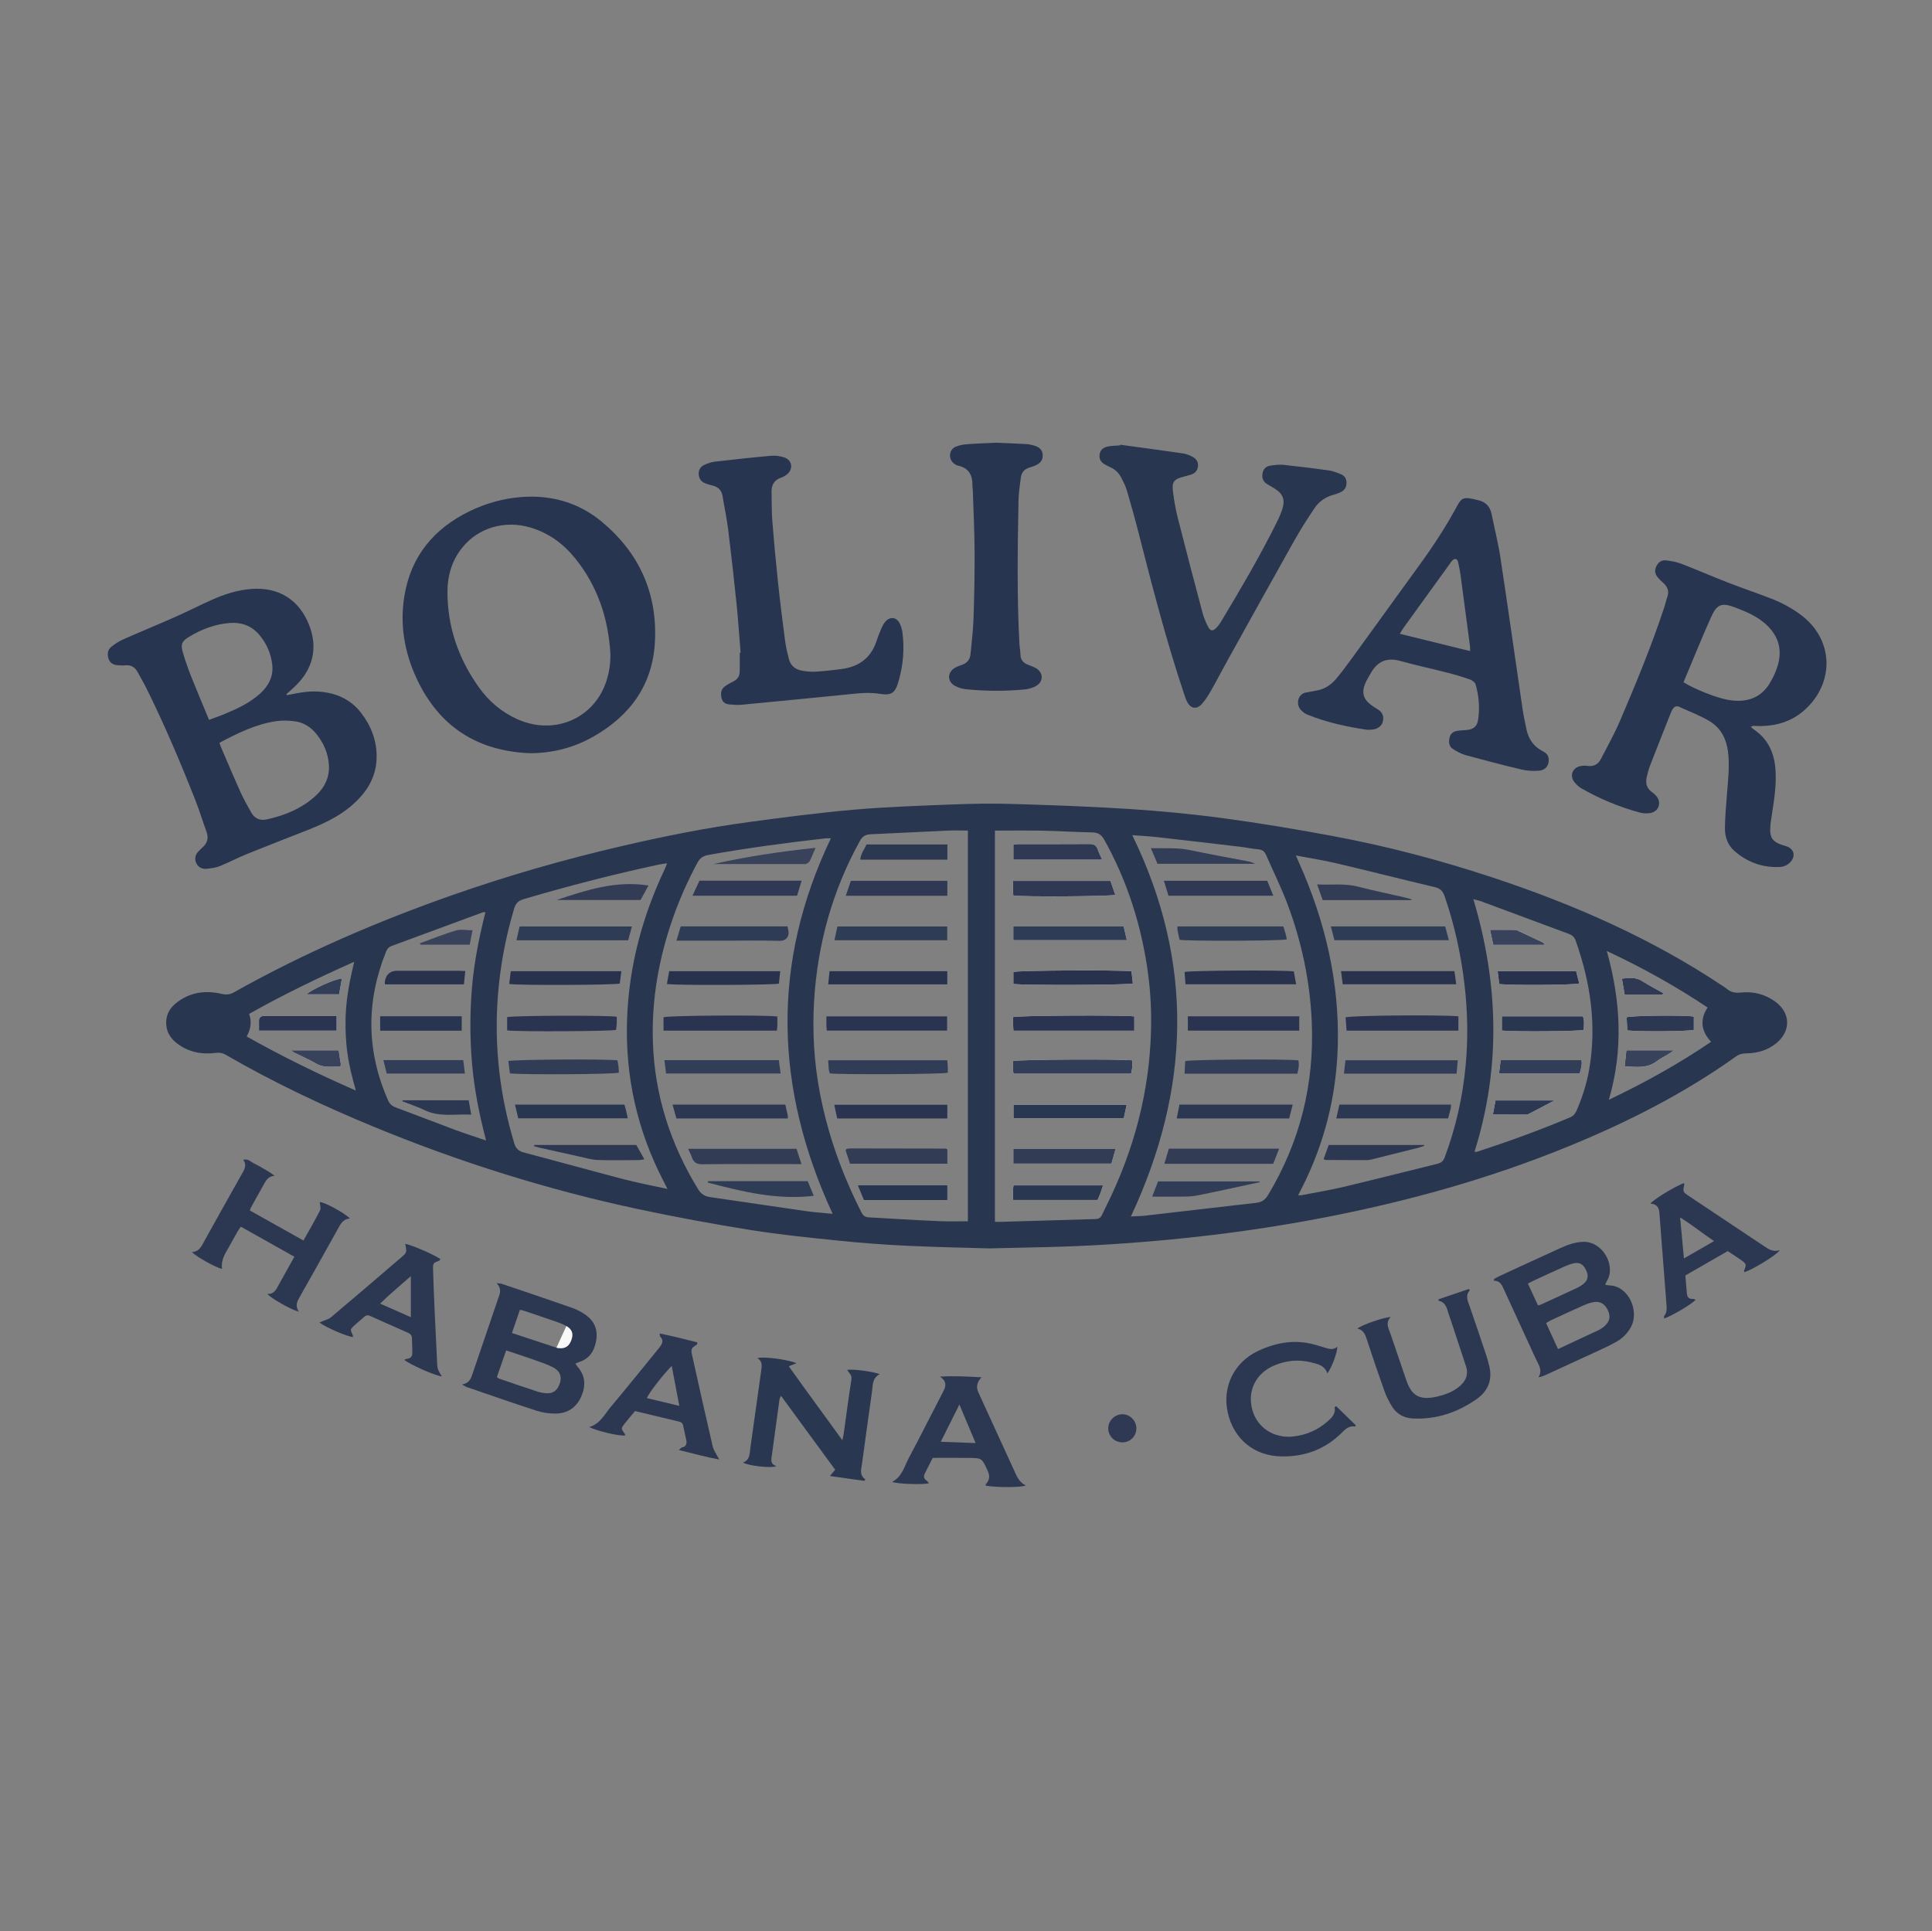 <?xml version="1.0" encoding="UTF-8"?>
<svg id="Layer_1" data-name="Layer 1" xmlns="http://www.w3.org/2000/svg" baseProfile="tiny" version="1.2" viewBox="0 0 2668 2667">
  <rect x="0" y="0" width="2668" height="2667" fill="#808080" stroke="none"/>
  <path d="M1365.25,1724.17c-31.1-.95-72.07-1.69-112.98-3.63-30.92-1.46-61.84-3.76-92.64-6.91-41.07-4.21-82.23-8.3-122.97-14.82-52.22-8.36-104.31-17.97-156.03-29.02-124.54-26.62-245.64-64.66-363.4-113.17-70.57-29.07-139.48-61.64-205.59-99.9-4.26-2.47-8.19-3.28-13.17-2.62-19.54,2.6-37.89-.74-53.89-12.99-7.9-6.05-13.53-13.72-14.81-23.97-1.58-12.66,2.96-23.05,12.52-31.01,18.87-15.72,40.77-18.81,64.01-13.43,6.37,1.48,11.23.92,16.88-2.26,96.96-54.42,198.67-98.2,303.53-134.9,76.04-26.61,153.36-48.77,231.81-66.97,58.03-13.47,116.43-25.22,175.48-33.19,48.17-6.5,96.41-12.86,144.81-17.07,45.75-3.98,91.73-5.48,137.63-7.29,26.95-1.07,53.99-1.5,80.94-.68,53.57,1.63,107.16,3.41,160.63,6.88,43.84,2.85,87.68,6.97,131.21,12.84,50.77,6.85,101.38,15.29,151.75,24.69,74.62,13.93,147.96,33.27,220.04,57.12,112.02,37.07,219.42,84.06,317.93,149.84,1.94,1.29,3.99,2.48,5.73,4,5.62,4.9,11.73,5.91,19.26,5.11,17.08-1.81,33.17,2.13,47.28,12.3,21.51,15.52,22.39,40.6,1.96,57.52-12.04,9.97-26.37,13.96-41.77,14.18-5.16.07-9.51,1-13.89,4.14-71.93,51.43-150.26,91.03-231.87,124.43-109.39,44.76-222.68,76.18-338.62,98.48-70.03,13.47-140.54,23.38-211.53,30.13-55.72,5.3-111.51,8.96-167.46,10.31-24.31.58-48.61,1.11-82.79,1.89ZM1373.93,1147.17v540.14c2.24.12,3.86.32,5.46.27,44.57-1.32,89.15-2.72,133.72-3.94,4.29-.12,6.8-1.86,8.55-5.5,4.17-8.69,8.54-17.29,12.63-26.02,36.37-77.65,55.65-159.23,55.4-245.09-.08-27.96-2.7-55.79-7.49-83.4-10.05-57.82-28.61-112.6-57.32-163.92-3.89-6.96-8.45-9.91-16.38-10.07-22.95-.45-45.89-1.91-68.84-2.37-21.57-.43-43.16-.09-65.73-.09ZM1336.62,1147.1c-9.96,0-18.91-.34-27.83.06-35.58,1.59-71.15,3.53-106.73,5.07-7.06.3-11.2,3.06-14.69,9.38-37.99,68.77-58.41,142.61-63.13,220.74-2.55,42.3-.08,84.49,7.83,126.29,11.02,58.29,30.88,113.42,57.77,166.17,2.28,4.47,5.28,6.3,10.1,6.52,12.97.61,25.92,1.56,38.89,2.26,20.27,1.09,40.54,2.31,60.82,3.05,12.15.44,24.34.08,36.97.08v-539.62ZM1561.72,1680.08c7.48-.4,13.46-.41,19.37-1.09,51.24-5.87,102.46-11.94,153.71-17.74,7.54-.85,12.32-4.1,16.34-10.78,44.36-73.8,64.07-153.73,60.32-239.56-2.45-56.02-13.95-110.3-33.66-162.68-8.66-23.01-19.7-45.12-29.53-67.69-2.08-4.78-5.15-7.04-10.52-7.49-8.27-.7-16.44-2.55-24.7-3.53-38.01-4.51-76.01-8.98-114.05-13.24-11.43-1.28-22.94-1.85-35.39-2.83,85.86,176.04,80.34,350.73-1.89,526.63ZM1147.42,1157.82c-2.81,0-5.11-.22-7.36.03-54.24,6.15-108.32,13.32-162.07,22.98-7.54,1.35-11.55,4.54-14.98,10.92-12.82,23.81-23.86,48.39-32.91,73.85-20.07,56.44-30.56,114.53-28.46,174.51,2.54,72.88,24.29,139.96,62.23,202.09,4.28,7.01,9.51,10.11,17.22,11.22,44.13,6.34,88.22,13.03,132.35,19.34,11.72,1.67,23.56,2.42,36.41,3.7-80.08-173.25-85.24-345.63-2.43-518.65ZM1789.51,1181.52c2.11,4.78,3.52,7.99,4.94,11.19,35.39,79.55,55.07,162.43,53,249.91-1.66,70.01-18.21,136.3-49.98,198.75-1.47,2.89-2.94,5.77-4.85,9.54,2.55-.13,3.85-.04,5.09-.27,19.25-3.74,38.65-6.88,57.72-11.41,43-10.21,85.83-21.13,128.75-31.69,5.09-1.25,8.64-3.19,10.75-8.79,15.42-41.04,24.95-83.4,29.03-126.98,3.52-37.57,2.81-75.08-1.63-112.58-4.9-41.43-13.77-81.89-27.39-121.35-2.41-6.99-5.88-10.78-13.3-12.54-45.6-10.82-91.03-22.35-136.64-33.1-17.7-4.17-35.74-6.92-55.48-10.67ZM921.73,1642.05c-2.52-5-3.97-7.95-5.49-10.87-36.37-70.11-53.03-144.73-50.28-223.55,2.54-72.91,21.01-141.98,52.25-207.76,1.05-2.21,1.84-4.54,3.04-7.55-4.34.64-7.61.93-10.79,1.61-63.07,13.57-125.51,29.61-187.38,47.91-7.16,2.12-10.91,5.73-13.06,12.93-11.83,39.67-19.42,80.02-22.53,121.34-5.21,69.19,2.67,136.76,22.74,203.1,2.22,7.32,6.11,10.61,13.22,12.49,46.26,12.22,92.37,25.06,138.67,37.14,18.9,4.93,38.16,8.5,59.6,13.2ZM2036.23,1590.7c1.9,0,2.89.24,3.72-.03,43.32-14.11,86.1-29.68,128.1-47.35,4.76-2,7.32-5.28,9.25-9.72,7.84-18.1,13.84-36.76,17.23-56.21,10.68-61.33,1.94-120.61-18.79-178.67-1.78-4.98-5.01-7.37-9.62-9.08-40.21-14.88-80.38-29.88-120.59-44.77-3.24-1.2-6.68-1.86-10.89-3,34.87,116.81,38.11,232.61,1.58,348.84ZM671.28,1575.15c-9.53-36.27-16.32-70.75-19.39-105.89-3.07-35.24-3.04-70.44-.08-105.7,2.94-35.02,9.9-69.33,18.54-103.67-2.07,0-2.79-.19-3.36.03-42.12,15.54-84.21,31.16-126.35,46.64-4.21,1.55-6.23,4.52-7.78,8.41-27.46,68.68-26.89,136.9,3.07,204.74,2.19,4.95,5.4,7.84,10.47,9.73,27.74,10.33,55.33,21.09,83.08,31.41,13.06,4.85,26.36,9.04,41.8,14.3ZM2362.93,1438.9c-13.89-15.05-15.74-30.62-4.86-47.43-44.19-29.59-89.88-54.93-139.13-78.05,19.16,68.95,23.02,136.18,2.81,205.54,49.93-23.86,96.1-49.43,141.19-80.07ZM340.68,1431.55c49.21,27.61,98.59,51.82,150.72,74.63-2.62-9.88-4.96-17.78-6.76-25.79-1.9-8.44-3.6-16.95-4.82-25.51-1.17-8.23-1.9-16.55-2.31-24.85-.43-8.64-.53-17.32-.24-25.97.28-8.31.97-16.63,2-24.88,1.07-8.58,2.59-17.12,4.23-25.62,1.52-7.87,3.48-15.65,5.63-25.21-50.55,22.52-98.4,45.58-145.1,71.97,3.91,10.95,2.25,20.85-3.35,31.22Z" fill="#293650" stroke-width="0"/>
  <path d="M396.17,960.13c4.77-.93,9.55-1.87,14.33-2.79,16.23-3.12,32.44-3.45,48.52.88,15.95,4.3,29.24,12.91,39.34,25.95,14.54,18.75,22.58,39.95,21.68,63.91-.98,26.38-14.11,46.64-33.35,63.55-18.82,16.54-41.24,26.65-64.25,35.7-27.22,10.7-54.5,21.23-81.6,32.23-12.62,5.12-24.71,11.54-37.33,16.65-5.42,2.19-11.53,2.95-17.41,3.64-6.92.82-12.65-1.85-15.37-8.55-2.52-6.2-.61-11.73,4.16-16.32,1.44-1.39,2.73-2.95,4.26-4.22,7.26-6.03,9.24-13.24,5.94-22.24-5.26-14.34-9.64-29.02-15.24-43.22-20.75-52.58-42.76-104.63-67.94-155.28-3.55-7.14-7.71-13.98-11.4-21.06-3.78-7.26-9.35-10.92-17.75-10.06-3.29.33-6.66.1-9.98-.13-6.09-.43-10.94-2.82-12.96-9.11-2.02-6.28-1.1-12.33,3.98-16.43,5.11-4.12,10.88-7.73,16.88-10.39,23.73-10.52,47.75-20.36,71.48-30.87,16.73-7.41,33.05-15.75,49.74-23.25,17.67-7.94,35.88-13.89,55.48-15.33,37.58-2.77,65.99,14.92,79.66,50.27,12.16,31.44,5.27,60.67-20.01,84.61-3.78,3.58-7.71,6.99-11.57,10.48.24.46.48.92.72,1.38ZM303.05,1025.87c1.15,3.18,1.82,5.38,2.73,7.47,8.81,20.43,17.44,40.93,26.6,61.2,4.23,9.36,9.31,18.35,14.36,27.3,4.76,8.45,11.94,11.98,21.78,9.81,25.4-5.6,48.89-15.29,68.1-33.26,12.21-11.42,18.87-25.77,17.51-42.84-1.25-15.67-7.28-29.61-17.16-41.82-7.85-9.7-17.96-16.08-30.32-17.62-8.16-1.02-16.68-1.32-24.78-.17-28.1,3.99-53.13,16.37-78.81,29.93ZM288.67,994.2c8.59-3.23,15.82-5.68,22.84-8.64,16.91-7.13,33.5-14.91,47.35-27.32,12.07-10.82,19.09-24.09,17.05-40.64-1.91-15.51-7.99-29.52-18.34-41.38-10.63-12.18-24.54-17.07-40.28-15.83-20.26,1.58-38.91,8.65-56.19,19.13-10.14,6.15-11.88,10.35-8.57,21.66,3.26,11.14,7.12,22.15,11.39,32.94,7.82,19.73,16.14,39.25,24.76,60.08Z" fill="#283550" stroke-width="0"/>
  <path d="M2417.68,1003.82c2.05,1.77,3.12,2.9,4.38,3.74,20.28,13.59,28.53,33.52,29.9,56.96,1.15,19.74-1.74,39.18-4.79,58.6-1.13,7.22-2.38,14.5-2.58,21.78-.33,12.19,3.78,17.59,15.17,21.67,2.81,1.01,5.77,1.64,8.53,2.75,9.01,3.65,11.24,12.66,5.12,20.23-4.03,5-9.58,7.53-15.66,7.82-24.08,1.15-45.3-6.7-63.14-22.61-8.8-7.85-12.62-19.11-12.54-30.65.11-15.92,1.62-31.85,2.84-47.75,1.51-19.56,3.89-39.04,1.31-58.75-2.31-17.58-10.04-32.25-24.95-41.31-13.27-8.06-28.09-13.58-42.3-20.07-3.97-1.81-7.15-.24-9.24,3.45-.98,1.73-1.9,3.52-2.63,5.37-9.54,24.13-19.13,48.25-28.5,72.45-1.92,4.94-3.2,10.16-4.46,15.33-2.08,8.5-.37,15.8,7.17,21.17,2.15,1.53,4.18,3.36,5.91,5.35,7.79,8.95,3.56,21.5-8.21,23.52-4.47.77-9.47.65-13.84-.5-28.44-7.52-55.39-18.85-80.98-33.32-3.94-2.23-7.56-5.63-10.3-9.27-6.49-8.59-2.33-19.27,8.19-21.6,3.19-.71,6.69-.91,9.91-.42,8.8,1.33,14.97-2.04,18.89-9.72,8.78-17.18,18.39-34.02,25.96-51.73,22.36-52.35,44.2-104.94,61.95-159.1,1.35-4.11,2.08-8.42,3.58-12.47,3.15-8.47.32-14.83-6.21-20.31-2.53-2.12-4.82-4.59-6.96-7.12-3.78-4.48-4.54-9.52-2.03-14.9,2.65-5.69,7.24-9.21,13.41-8.49,7.17.83,14.52,2.12,21.22,4.7,21.72,8.37,43.08,17.67,64.77,26.12,18.9,7.36,38.14,13.86,57.09,21.09,15.92,6.08,30.93,13.92,44.52,24.36,41.63,31.97,45.66,87.05,9.35,125.12-18.98,19.9-42.48,27.79-69.34,27.45-2.33-.03-4.65-.29-6.98-.32-.6,0-1.21.44-3.53,1.36ZM2324.87,942.3c16.33,10.08,45.63,21.52,61.65,24.34,2.94.52,5.93.88,8.91,1.08,20.7,1.42,37.43-5.95,48.34-23.76,4.97-8.11,9.09-17.13,11.61-26.29,6.27-22.79-.72-41.84-18.65-57.1-11.88-10.11-25.97-16.03-40.3-21.49-18.49-7.04-25.27-5.09-33.41,13.01-13.34,29.66-25.41,59.88-38.16,90.21Z" fill="#283550" stroke-width="0"/>
  <path d="M731.48,1040.26c-72.43-3.01-125-36.75-155.89-102.61-17.04-36.34-23.72-74.91-17.11-114.81,9.08-54.77,40.72-92.88,90.07-116.81,22.63-10.97,46.66-17.74,71.79-19.6,41.28-3.06,78.92,7.75,110.73,34.18,51.73,42.98,76.9,98.89,73.34,166.12-3.13,59.15-34.25,101.69-84.8,130.51-27.09,15.44-56.59,23.05-88.14,23.02ZM842.92,902.71c-2.98-49.07-17.86-93.87-49.26-132.33-16.09-19.71-36.12-34.29-60.88-41.71-35.58-10.66-72.41.03-94.64,27.92-13.8,17.31-20.02,37.59-20.2,59.4-.4,49.2,15.05,93.57,43.45,133.39,13.74,19.26,31.42,34.28,53.3,44.04,49.1,21.9,102.57.64,121.16-48.44,5.12-13.53,7.35-27.64,7.08-42.26Z" fill="#283550" stroke-width="0"/>
  <path d="M1888.03,1007.93c-28.41-4.19-56.34-10.25-83-21.13-3.27-1.34-6.3-3.86-8.76-6.47-6.97-7.41-4.23-22.57,7.93-24.01,3.96-.47,7.83-1.65,11.79-2.19,11.84-1.62,21.46-7.43,28.95-16.34,7.91-9.42,15.26-19.34,22.5-29.31,31.12-42.86,62.04-85.87,93.18-128.71,18.83-25.9,36.28-52.64,51.49-80.82,6.03-11.17,9.1-12.44,21.84-9.85,2.6.53,5.17,1.21,7.75,1.83,10.13,2.44,16.06,8.85,18.12,19.03,4.1,20.21,9.17,40.27,12.25,60.63,10.47,69.13,20.21,138.37,30.36,207.54,1.45,9.87,3.51,19.66,5.6,29.42,2.79,13.04,9.62,23.21,21.73,29.55,4.47,2.34,8.51,5.16,8.92,11.08.61,8.86-4.21,15.64-13.72,16.3-7.87.54-16.14.16-23.79-1.65-25.9-6.15-51.67-12.9-77.34-19.93-5.97-1.64-11.66-4.88-16.98-8.18-5.83-3.61-6.61-9.39-5.1-15.88,1.44-6.22,5.65-8.79,11.31-9.6,4.27-.61,8.64-.59,12.93-1.08,8.66-.99,13.7-4.86,15.09-13.46,2.69-16.65,1.2-33.26-3.32-49.43-.78-2.81-4.67-5.66-7.74-6.76-9.71-3.47-19.63-6.46-29.63-9.02-22.27-5.71-44.77-10.54-66.91-16.7-18.26-5.09-31.18.66-40.31,16.57-2.81,4.9-5.86,9.73-8.01,14.92-5.16,12.52-2.37,21.6,8.62,29.63,2.96,2.16,6.1,4.07,9.2,6.02,6.12,3.85,8.24,9.36,6.75,16.29-1.29,5.97-6.51,10.3-13.73,11.33-2.62.38-5.32.29-7.98.42ZM2030.05,899.21c0-2.54.22-4.53-.03-6.45-4.27-32.61-8.56-65.22-12.97-97.81-.85-6.24-1.99-12.48-3.51-18.59-1.31-5.28-4.76-5.82-8.45-1.67-.88.99-1.61,2.12-2.39,3.19-21.43,29.63-42.88,59.25-64.27,88.91-1.88,2.61-3.43,5.47-5.33,8.55,32.54,8.01,64.32,15.84,96.96,23.87Z" fill="#283550" stroke-width="0"/>
  <path d="M1546.96,614.21c29,3.98,58.02,7.85,86.99,12.05,4.2.61,8.37,2.34,12.21,4.25,5.4,2.68,8.87,6.91,8.21,13.54-.61,6.07-4.14,9.64-9.64,11.45-3.47,1.15-7.04,1.99-10.57,2.92-12.97,3.41-16.05,7.14-14.35,20.6,1.54,12.18,3.64,24.38,6.65,36.27,11.11,43.83,22.61,87.56,34.24,131.25,1.78,6.69,4.6,13.22,7.78,19.39,2.97,5.78,6.45,6.03,10.98,1.43,2.55-2.58,4.83-5.56,6.7-8.67,27.88-46.57,55.49-93.29,79.35-142.11,2.04-4.17,3.73-8.56,5.17-12.98,4.32-13.34,1.28-21.52-10.51-28.86-3.39-2.11-6.9-4.03-10.3-6.12-5.45-3.36-7.38-8.35-6.44-14.54.98-6.43,4.96-10.21,11.19-11.05,5.89-.79,11.98-1.61,17.83-1,20.85,2.17,41.67,4.71,62.42,7.64,5.82.82,11.55,3.09,17.03,5.37,4.95,2.07,7.74,6.25,7.6,11.85-.14,5.78-2.54,10.32-7.97,12.78-3.02,1.37-6.12,2.69-9.33,3.49-11.54,2.9-20.75,9.41-27.2,19.07-9.6,14.38-18.96,28.97-27.43,44.03-31.34,55.72-62.29,111.65-93.33,167.53-7.43,13.39-14.42,27.03-22.04,40.3-3.78,6.59-7.87,13.26-13.03,18.76-6.81,7.27-14.92,5.73-19.55-3.03-2.16-4.08-3.5-8.61-4.97-13.02-24.38-72.88-43.49-147.24-62.5-221.64-4.93-19.31-10.33-38.51-15.94-57.63-1.76-6.01-4.64-11.75-7.5-17.36-3.4-6.69-8.51-11.85-15.54-14.92-2.44-1.06-4.79-2.34-7.11-3.64-5.03-2.81-8.18-6.87-7.63-12.91.58-6.41,4.23-10.6,11.48-12.03,5.5-1.09,11.22-1.06,16.84-1.52.07-.32.14-.64.21-.95Z" fill="#283650" stroke-width="0"/>
  <path d="M1022.75,901.43c-1.85-22.55-3.34-45.15-5.64-67.65-3.49-34.11-7.29-68.2-11.5-102.23-1.92-15.5-5.28-30.82-7.75-46.26-1.34-8.34-6.21-12.86-14.14-14.77-3.23-.78-6.44-1.71-9.55-2.86-5.96-2.19-9.01-6.71-9.29-12.95-.29-6.45,3.1-10.85,8.82-13.18,4.29-1.74,8.8-3.42,13.35-3.94,25.8-2.95,51.62-5.81,77.48-8.08,6.13-.54,12.81.31,18.63,2.29,11.13,3.78,12.63,16.53,3.22,23.7-2.35,1.79-5.06,3.35-7.85,4.29-9.69,3.29-13.29,10.27-13.03,19.99.36,12.98-.04,26.02.97,38.94,2.21,28.2,4.83,56.38,7.82,84.52,2.88,27.14,6.26,54.23,9.8,81.29,1.11,8.54,3.19,16.98,5.25,25.36,2.2,8.95,8.38,14.46,17.19,16.21,6.46,1.28,13.24,1.94,19.8,1.56,11.96-.69,23.89-2.13,35.78-3.65,23.52-3.02,40.24-14.82,48.05-37.9,2.02-5.98,4.23-11.92,6.77-17.7,1.58-3.61,3.4-7.37,6.03-10.2,6.59-7.08,15.17-5.82,19.52,2.83,1.9,3.79,3.17,8.11,3.73,12.32,3.1,23.44.97,46.53-5.8,69.14-4.43,14.8-9.74,18.24-25.03,15.81-10.98-1.74-21.83-1.57-32.84-.46-52.71,5.3-105.43,10.46-158.16,15.48-5.58.53-11.31.05-16.93-.4-5.37-.43-9.63-2.88-10.98-8.58-1.47-6.18-1.18-12.16,4.44-16.26,3.74-2.74,7.87-5.03,12.04-7.08,5.73-2.82,8.47-7.4,8.59-13.52.18-8.65.04-17.32.04-25.97.39-.02.78-.04,1.16-.07Z" fill="#283550" stroke-width="0"/>
  <path d="M1376.02,611.45c12.61.55,26.91,1.07,41.2,1.87,3.62.2,7.27.98,10.76,2.01,8.02,2.38,11.58,6.42,11.91,12.87.37,7.17-2.73,11.53-10.82,14.96-2.44,1.04-4.99,1.86-7.54,2.63-6.77,2.05-10.86,6.67-11.76,13.49-1.44,10.87-3.08,21.8-3.29,32.73-1.21,65.91-2.26,131.83,1.34,197.7.27,4.98,1.31,9.93,1.43,14.9.17,7.07,4.15,10.9,10.14,13.39,3.69,1.54,7.55,2.76,11.02,4.7,10.67,5.98,10.94,18.85.25,24.76-4.54,2.51-9.95,4.19-15.11,4.69-27.23,2.63-54.52,2.49-81.74-.24-5.17-.52-10.56-2.21-15.13-4.68-10.72-5.79-10.62-18.61-.11-24.82,2.84-1.68,6-2.93,9.15-3.94,7.45-2.39,11.8-7.17,12.51-15.06,1.43-15.91,3.59-31.79,4.12-47.72,1.04-31.27,1.68-62.57,1.53-93.86-.14-27.94-1.56-55.88-2.44-83.82-.08-2.66-.61-5.31-.57-7.96.18-13.95-5.08-23.74-19.72-26.88-2.18-.47-4.33-1.86-6.1-3.3-7.91-6.42-6.5-19.12,2.88-22.97,4.83-1.98,10.26-2.99,15.5-3.39,12.94-.98,25.92-1.36,40.62-2.06Z" fill="#283550" stroke-width="0"/>
  <path d="M2063.27,1766.38c2.56-1.37,5.06-2.88,7.7-4.1,28.08-12.95,56.15-25.94,84.3-38.74,9.69-4.41,19.53-7.9,30.53-8.39,27.31-1.22,45.67,32.42,33.75,53.12-.94,1.64-1.67,3.4-2.96,6.07,2.75.44,4.57.95,6.41,1.01,25.83.76,41.99,35.83,28.56,58.72-4.84,8.26-11.54,14.66-19.79,19.28-6.95,3.9-14.17,7.36-21.4,10.72-25.65,11.9-51.36,23.69-77.06,35.47-2.54,1.16-5.22,2.02-8.74,2.58,6.09-9.94-.03-17.42-3.6-25.23-14.67-32.03-29.55-63.97-44.14-96.05-2.81-6.19-5.32-12.14-14-12.07.15-.8.29-1.59.44-2.39ZM2151.55,1863.23c19.48-9.08,37.83-17.57,56.1-26.21,2.67-1.26,5.16-3.06,7.47-4.93,7.89-6.41,9.48-14.01,5.03-23.05-4.42-8.97-11.54-12.63-21.27-10.35-4.5,1.05-8.91,2.71-13.14,4.61-14.86,6.66-29.64,13.51-44.41,20.36-2.01.93-3.85,2.25-6.24,3.67,5.44,11.87,10.66,23.26,16.45,35.91ZM2123.9,1802.93c2-.59,3.28-.81,4.43-1.33,16.61-7.62,33.23-15.22,49.78-22.97,2.98-1.4,5.87-3.19,8.42-5.27,6.54-5.33,7.55-11.58,3.57-19.59-4.03-8.11-9.3-10.91-17.75-8.83-4.16,1.02-8.23,2.63-12.15,4.39-13.64,6.11-27.21,12.38-40.79,18.65-2.97,1.37-5.84,2.96-9.45,4.81,4.75,10.29,9.28,20.09,13.93,30.14Z" fill="#2c3751" stroke-width="0"/>
  <path d="M794.59,1883.37c1.29,1.8,2.11,3.18,3.15,4.38,11.24,12.94,11.2,27.21,4.48,41.93-6.73,14.74-18.89,22.41-34.76,22.63-8.82.12-18.05-1.22-26.44-3.93-32.26-10.42-64.25-21.65-96.33-32.64-1.72-.59-3.24-1.76-6.71-3.71,11.14-1.72,12.76-9.37,15.2-16.56,11.4-33.64,22.94-67.23,34.35-100.86,2.37-6.99,6.33-14.07-1.76-22.42,4.02.51,5.85.45,7.47,1,32.13,10.89,64.29,21.68,96.29,32.93,6.82,2.4,13.53,5.81,19.4,10.01,11.79,8.44,16.85,20.35,14.44,34.85-2.39,14.39-9.03,25.64-23.96,30.24-1.51.47-2.91,1.28-4.82,2.14ZM686.13,1901.97c1.48,1,2.22,1.75,3.11,2.05,17.62,6.03,35.22,12.11,52.91,17.91,4.06,1.33,8.43,2.03,12.7,2.32,7.76.52,13.38-2.94,16.77-10.08,5.27-11.1,2.78-20.31-8.36-25.98-7.95-4.05-16.56-6.89-25.01-9.88-12.79-4.52-25.71-8.71-39.28-13.28-4.37,12.58-8.49,24.41-12.84,36.94ZM706.96,1841.02c21.27,7.03,41.37,13.67,61.47,20.29.94.31,1.95.41,2.94.53,8.89,1.12,14.39-2.32,17.59-11,3.17-8.58,1.24-14.76-6.83-19.43-4.27-2.47-9.01-4.21-13.69-5.84-14.41-5.04-28.88-9.91-43.35-14.78-2.1-.71-4.31-1.08-7.11-1.77-3.62,10.5-7.03,20.42-11.02,31.99Z" fill="#2c3751" stroke-width="0"/>
  <path d="M1193.33,2045.21c-15.24-2.15-30.47-4.3-47.31-6.67,2.9-3.42,4.67-5.51,7.33-8.65-24.77-33.8-49.42-67.46-74.8-102.1-1.14,2.54-1.92,3.61-2.08,4.76-3.56,25.68-7.1,51.37-10.53,77.07-.79,5.89-2.77,12.28,6.21,15.29-7.53,3.17-37.58-.37-46.21-4.84,9.77-3.68,9.14-12.08,10.21-19.85,5-36.25,10.07-72.48,15.24-108.7.88-6.18,1.09-11.91-5.4-15.72,6.36-2.69,42.08,1.63,53.84,7-3.85,1.52-6.68,2.64-10.53,4.17,24.94,35.26,49.12,67.6,73.97,102.22.91-4.43,1.53-6.82,1.87-9.25,3.52-25.02,6.73-50.09,10.67-75.05.95-6.03-3.59-8.64-5.84-12.85,7.68-1.52,35.96,2.15,44.88,5.93-10.49,5.13-9.39,14.9-10.63,23.71-4.66,33.27-9.35,66.54-13.8,99.85-1.01,7.55-4.14,15.71,4.71,21.81-.61.63-1.21,1.25-1.82,1.88Z" fill="#2a3751" stroke-width="0"/>
  <path d="M412.66,1811.57c-10.64-2.61-38.04-18.24-43.55-24.5,10.2.49,12.79-7.22,16.45-13.81,6.79-12.21,13.61-24.4,20.97-37.58-24.77-13.89-49.06-27.52-73.93-41.48-1.74,2.53-3.35,4.54-4.61,6.76-5.57,9.85-11.04,19.76-16.55,29.65q-6.34,11.37-4.84,21.81c-6.81-.84-34.3-15.89-41.57-23.11,10.79-.72,13.71-9.13,17.8-16.48,17.17-30.83,34.3-61.68,51.7-92.38,3.42-6.03,6.42-11.63,1.4-18.68,7.04-1.83,10.61,3.08,15.08,5.19,5.11,2.41,9.95,5.4,14.87,8.19,4.45,2.52,8.87,5.12,13.3,8.81-10.16.65-12.82,8.38-16.51,14.88-5.6,9.84-11.02,19.78-16.5,29.68-.32.58-.47,1.24-1.2,3.24,24.29,13.61,48.78,27.34,74.11,41.53,8.01-14.38,15.9-27.84,22.92-41.74,1.49-2.95-.22-7.5-.46-11.34,5.35-.47,32.99,14.05,41.81,22.63-10.3.71-13.47,8.49-17.46,15.67-17.16,30.86-34.39,61.69-51.8,92.41-3.53,6.22-7.02,12.08-1.43,20.62Z" fill="#2c3852" stroke-width="0"/>
  <path d="M1874.42,1834.89c6.81-5.29,36.49-15.59,46.04-15.89-7.74,7.99-2.81,15.62-.31,23.12,7.06,21.12,14.61,42.07,21.59,63.21,6.65,20.14,16.53,30.03,43.82,23.31,10.39-2.56,20.42-6.24,28.93-13.04,9.42-7.53,13.93-16.76,9.87-28.97-7.02-21.12-13.93-42.27-20.91-63.41-1.04-3.16-2.3-6.25-3.25-9.43-2.26-7.55-3.97-15.44-13.92-17.42.14-.65.29-1.3.43-1.95,13.87-4.71,27.73-9.41,41.6-14.12.54.44,1.08.88,1.63,1.32-7.07,7.98-2.87,15.41-.23,23.08,7.8,22.63,15.43,45.32,23.02,68.01,1.47,4.4,2.57,8.94,3.72,13.44,4.95,19.48-1.55,35.21-17.47,46.3-26.05,18.14-55.02,28.1-87.2,26.69-12.38-.54-22.71-5.74-29.33-16.39-4.18-6.72-7.88-13.93-10.55-21.38-8.41-23.48-16.39-47.12-24.16-70.82-2.34-7.12-4.52-13.82-13.33-15.67Z" fill="#2c3751" stroke-width="0"/>
  <path d="M610.14,1900.95c-8.72-.64-45.91-17.16-51.82-22.9,1.34-.52,2.45-1.25,3.62-1.35,5.39-.48,7.57-3.71,7.51-8.7-.08-6.65-.39-13.29-.59-19.93-.12-3.78-2.14-5.93-5.56-7.42-17.38-7.6-34.71-15.3-52.02-23.07-3.07-1.38-5.56-1.35-8.17,1.04-4.66,4.27-9.68,8.15-14.28,12.48-5.4,5.08-5.25,5.23-1.76,12.66.39.82.33,1.85.49,2.81-6.56.11-37.72-13.21-46.39-20.02,1.72-.75,3.02-1.31,4.31-1.88,3.86-1.7,8.37-2.62,11.46-5.23,32.56-27.46,64.92-55.14,97.24-82.87,7.86-6.75,7.69-6.94,5.45-18.57,6.81.5,40.42,14.98,48.55,20.97-.56.74-.97,1.88-1.71,2.16-8.14,3.07-8.69,3.45-8.43,12.02.57,18.94,1.33,37.87,2.16,56.8.99,22.57,2.12,45.14,3.25,67.71.22,4.3.13,8.75,1.24,12.84.97,3.57,3.44,6.73,5.45,10.46ZM567.34,1819.21v-56.71c-14.91,13.28-28.86,24.62-42.41,37.92,14.91,6.61,28.47,12.61,42.41,18.79Z" fill="#2c3852" stroke-width="0"/>
  <path d="M993.2,2015.73c-18.72-3.35-36.31-8.43-55.61-13.06,2.15-1.99,2.9-3.3,3.85-3.46,6.14-1.09,7.29-5.14,6.27-10.35-1.27-6.53-2.94-12.98-4.16-19.52-.64-3.44-2.47-5.16-5.75-5.94-20.04-4.76-40.07-9.58-60.88-14.57-4.97,6.01-10.19,11.98-15.02,18.24-4.41,5.71-4.18,6.29.57,12.78.52.72.64,1.73.96,2.65-7.16,1.3-38.43-5.8-49.68-11.55,14.9-4.41,20.84-17.25,29.31-27.37,21.78-26.03,43.07-52.47,64.55-78.75,1.26-1.55,2.51-3.11,3.71-4.7,3.47-4.62,5.37-9.26.35-14.17-.53-.52-.32-1.8-.68-4.26,18.02,3.54,35,8.09,51.98,12.23-.27,1.79-.14,2.73-.48,2.95-8.07,5.21-8.66,6.06-6.65,15.08,9.31,41.87,18.58,83.75,28.33,125.52,1.35,5.77,5.33,10.94,9.03,18.25ZM927.63,1886.52c-11.97,11.91-31.8,37.65-34.35,44.39,14.41,3.46,28.76,6.91,44.82,10.78-3.61-19.06-6.92-36.47-10.46-55.17Z" fill="#2c3852" stroke-width="0"/>
  <path d="M1355.47,1902.2q-9.47,9.74-4.47,20.68c16.34,35.69,32.67,71.38,49.05,107.05,3.81,8.31,6.84,17.2,16.6,21.57-5.7,3.12-41.76,2.94-55.31.35-.06-.63-.43-1.54-.15-1.83q7.56-7.79,3.18-17.66c-.27-.61-.56-1.21-.83-1.82-7.44-16.57-7.44-16.74-25.18-16.99-16.27-.23-32.54-.05-50.27-.05-3.4,6.68-7.38,14.27-11.14,21.98-1.84,3.77-1.05,7.04,2.69,9.48,1.21.79,2.01,2.19,3.19,3.53-7.43,2.3-44.2,1.07-50.83-1.83,13.99-7.27,16.97-21.78,23.4-33.76,16.03-29.89,31.1-60.3,46.8-90.37,3.83-7.34,6.35-14.04-4.17-21.27,20.28-1.19,37.81-.05,57.46.92ZM1299.15,1991.26c16.73.62,31.67,1.17,48.12,1.78-7.64-18.18-14.55-34.61-22.38-53.22-8.98,17.95-17.03,34.03-25.74,51.45Z" fill="#2c3852" stroke-width="0"/>
  <path d="M2279.08,1662.33c4.7-6,31.36-22.21,45.78-28.24.39.49,1.19,1.07,1.11,1.47-2.17,10.54-2.22,10.59,6.79,16.6,34.6,23.09,69.23,46.13,103.82,69.25,6.05,4.05,12.07,8,21.07,5.3-4.58,7.15-38.33,27.32-48.56,30.2-.25-.59-.88-1.32-.71-1.74,3.59-9.03,3.51-9.66-4.45-15.23-5.71-4-11.59-7.75-18.03-12.03-19.26,11.08-38.5,22.15-58.49,33.65.71,8.33,1.46,16.55,2.09,24.78.4,5.2,2.81,7.94,8.31,7.62,1.15-.07,2.35.68,3.74,1.12-4.62,5.76-33.21,22.7-43.55,25.89.08-1.39-.32-2.95.28-3.69,3.49-4.27,3.53-9.24,3.14-14.24-3.29-42.79-6.7-85.58-9.91-128.37-.58-7.7-4.38-11.89-12.44-12.32ZM2367.01,1714.11c-16.37-11.14-30.29-22.41-46.84-32.65,1.83,19.71,3.48,37.43,5.27,56.58,14.17-8.16,27-15.54,41.57-23.93Z" fill="#2c3852" stroke-width="0"/>
  <path d="M1845.44,1942.32l26.61,25.9c-.09.64-.17,1.28-.26,1.92-9.91-1.67-15.06,5.04-20.82,10.55-22.64,21.62-49.83,31.16-80.84,30.8-37.93-.44-66.65-23.86-74.75-61.02-7.7-35.32,8.95-69.37,42.47-84.95,25.82-12,52.73-16.23,80.66-7.53,2.86.89,5.76,1.67,8.63,2.52,6.49,1.93,12.94,5.05,19.67-.44-.24,8.87-8.12,29.64-13.84,36.75-3.6-11.23-13.38-12.95-22.66-15.28-17.78-4.46-35.09-2.51-51.74,4.82-24.72,10.89-36.24,35.09-29.19,60.74,6.86,24.98,30.11,39.84,56.65,36.82,17.81-2.03,33.36-8.67,46.8-20.41,6.04-5.28,12.09-10.58,10.14-20.28.83-.31,1.66-.62,2.5-.94Z" fill="#2c3852" stroke-width="0"/>
  <path d="M1549.48,1953.22c10.29-.31,19.25,8.12,19.76,18.58.54,11.06-7.84,20.05-18.9,20.25-10.66.19-19.26-7.76-19.9-18.4-.63-10.56,8.26-20.11,19.03-20.43Z" fill="#303954" stroke-width="0"/>
  <path d="M1566.4,1403.73c-20.95-2-159.88-1.18-167.46,1,0,2.81-.07,5.79.02,8.76.09,3.22.33,6.45.52,9.97h166.92v-19.74ZM1563.71,1464.45c-17.88-1.95-157.05-1.22-164.95.98,0,4.01-.09,8.28.05,12.55.05,1.58.63,3.14,1.02,4.94h162.19c.61-3.28,1.36-6.17,1.63-9.11.27-2.93.06-5.91.06-9.36ZM1399.32,1298.49h156.83c-1.6-6.88-2.99-12.88-4.4-18.94h-152.42v18.94ZM1555.88,1525.76h-156.28v18.81h152.23c1.37-6.37,2.62-12.17,4.05-18.81ZM1399.36,1586.44v20.62h135.51c1.98-6.97,3.81-13.44,5.84-20.62h-141.35ZM1533.52,1216.67h-134.75c0,5.34-.07,9.94.03,14.54.04,1.92.43,3.84.65,5.63,14.55,2.01,133.39,1.28,140.68-.96-2.25-6.52-4.49-13.02-6.62-19.21ZM1562.48,1341.47c-21.07-2.09-155.95-1.23-163.05.91v16.51c11.37,2.12,157.67,1.66,165-.58-.63-5.46-1.27-11.01-1.95-16.84ZM1399.45,1187.28h122.67c-2.31-5.15-4.73-9.48-6.2-14.11-1.98-6.25-6.02-7.56-12.08-7.52-32.31.25-64.63.11-96.94.14-2.27,0-4.53.28-7.45.47v21.01ZM1398.81,1657.28h116.91c1.46-3.47,2.85-6.48,4-9.57,1.22-3.28,2.21-6.63,3.49-10.55h-123.59c-.32,2.52-.73,4.45-.78,6.39-.11,4.26-.03,8.53-.03,13.73Z" fill="#fafafb" stroke-width="0"/>
  <path d="M2074.01,1423.32c17.99,1.8,105.44,1.1,112.91-.89.54-6.35,1.29-12.8-1.03-18.8h-111.87v19.69ZM2072.32,1464.19c-.76,6.29-1.45,12.09-2.23,18.58h111.34c1.73-6.36,3.76-12.18,2.48-18.58h-111.59ZM2176.55,1341.28h-108.37c.82,6.44,1.54,12.18,2.25,17.7,12.81,2.08,103.06,1.53,110.4-.76-1.43-5.65-2.86-11.32-4.28-16.95ZM2061.59,1539.45c16.08,0,30.66.02,45.24-.03,1.3,0,2.75-.14,3.88-.72,11.35-5.86,22.64-11.82,36.03-18.84h-81.54c-1.19,6.49-2.26,12.29-3.6,19.6ZM2132.25,1304.97c.21-.53.43-1.06.64-1.59-.98-.7-1.88-1.58-2.95-2.09-10.82-5.14-21.66-10.25-32.53-15.28-1.79-.83-3.76-1.72-5.66-1.75-10.94-.17-21.88-.08-34.1-.08,1.66,7.69,3.08,14.25,4.49,20.79h70.11Z" fill="#f8f8f9" stroke-width="0"/>
  <path d="M2247.22,1423.09c16.18,2.07,85.28,1.38,91.87-.74v-18.4c-15.02-2.11-86-1.33-92.78,1.02.29,5.82.59,11.74.91,18.12ZM2243.6,1472.72c16.22.9,31.41,3.15,44.82-7.37,4.42-3.47,9.7-5.82,14.53-8.79,2.34-1.44,4.55-3.1,8.73-5.98h-65.75c-.77,7.37-1.51,14.46-2.32,22.14ZM2296.1,1373.5c.19-.65.38-1.3.58-1.95-9.8-5.53-19.82-10.72-29.34-16.71-8.67-5.46-17.57-4.45-27.61-3.21,1.34,7.64,2.58,14.69,3.84,21.88h52.52Z" fill="#f5f6f7" stroke-width="0"/>
  <path d="M464.85,1403.03c-4.28,0-7.57,0-10.86,0-26.67,0-53.33,0-80,0-3,0-6-.02-9,.06-4.71.12-7.54,2.13-7.38,7.3.13,4.22.03,8.44.03,13.07h107.21v-20.42ZM467.7,1450.63h-66.07c3.01,1.98,4.19,2.94,5.51,3.6,9.8,4.88,19.94,9.19,29.38,14.69,10.95,6.39,22.28,3.82,33.64,4.28.24-2.07.57-3.07.44-4-.86-5.88-1.82-11.75-2.9-18.57ZM472.17,1351.5c-9.26.11-41.99,15.08-48.79,21.77h44.91c1.31-7.33,2.53-14.15,3.89-21.77Z" fill="#f3f4f5" stroke-width="0"/>
  <path d="M782.13,1831.42c8.07,4.67,10,10.85,6.83,19.43-3.2,8.68-8.7,12.12-17.59,11-.99-.12-2-.23-2.94-.53" fill="#f8f8f9" stroke-width="0"/>
  <path d="M717.98,1809.03c2.8.68,5.01,1.06,7.11,1.77" fill="#f8f8f9" stroke-width="0"/>
  <path d="M1566.4,1403.73v19.74h-166.92c-.19-3.53-.43-6.75-.52-9.97-.09-2.98-.02-5.96-.02-8.76,7.58-2.18,146.51-3,167.46-1Z" fill="#2a3450" stroke-width="0"/>
  <path d="M1563.71,1464.45c0,3.45.21,6.42-.06,9.36-.27,2.94-1.02,5.83-1.63,9.11h-162.19c-.39-1.8-.97-3.36-1.02-4.94-.14-4.26-.05-8.53-.05-12.55,7.9-2.2,147.06-2.93,164.95-.98Z" fill="#323e58" stroke-width="0"/>
  <path d="M1399.32,1298.49v-18.94h152.42c1.41,6.06,2.8,12.06,4.4,18.94h-156.83Z" fill="#2e3c55" stroke-width="0"/>
  <path d="M1555.88,1525.76c-1.43,6.64-2.68,12.45-4.05,18.81h-152.23v-18.81h156.28Z" fill="#2a3751" stroke-width="0"/>
  <path d="M1399.36,1586.44h141.35c-2.03,7.18-3.87,13.65-5.84,20.62h-135.51v-20.62Z" fill="#323c55" stroke-width="0"/>
  <path d="M1533.52,1216.67c2.13,6.19,4.37,12.69,6.62,19.21-7.29,2.23-126.13,2.96-140.68.96-.22-1.79-.61-3.71-.65-5.63-.1-4.6-.03-9.2-.03-14.54h134.75Z" fill="#303954" stroke-width="0"/>
  <path d="M1562.48,1341.47c.67,5.82,1.32,11.37,1.95,16.84-7.33,2.23-153.63,2.7-165,.58v-16.51c7.1-2.14,141.99-3,163.05-.91Z" fill="#28324c" stroke-width="0"/>
  <path d="M1399.45,1187.28v-21.01c2.92-.19,5.18-.47,7.45-.47,32.31-.03,64.63.1,96.94-.14,6.06-.05,10.1,1.27,12.08,7.52,1.47,4.63,3.89,8.96,6.2,14.11h-122.67Z" fill="#303954" stroke-width="0"/>
  <path d="M1398.81,1657.28c0-5.2-.07-9.47.03-13.73.05-1.94.46-3.87.78-6.39h123.59c-1.29,3.92-2.28,7.28-3.49,10.55-1.15,3.09-2.53,6.1-4,9.57h-116.91Z" fill="#2a3751" stroke-width="0"/>
  <path d="M1141.78,1423.34c-.21-2.23-.5-4.13-.54-6.03-.08-4.27-.02-8.55-.02-13.57h166.67v19.6h-166.11Z" fill="#2a3450" stroke-width="0"/>
  <path d="M1145.91,1482.46c-.47-1.74-1.24-3.59-1.44-5.5-.41-3.93-.52-7.89-.8-12.59h164.47c.24,2.83.57,5.67.69,8.53.12,2.96.03,5.92.03,8.68-7.43,2.12-149.01,2.77-162.95.88Z" fill="#313d56" stroke-width="0"/>
  <path d="M1308.08,1298.59h-155.79c1.42-6.51,2.73-12.53,4.14-19.02h151.65v19.02Z" fill="#2e3c55" stroke-width="0"/>
  <path d="M1156.14,1544.74c-1.41-6.55-2.66-12.35-4.08-18.93h156.14v18.93h-152.06Z" fill="#2a3450" stroke-width="0"/>
  <path d="M1173.86,1607.25c-2.16-6.54-4.22-12.76-6.1-18.42.6-1.05.72-1.37.94-1.62.2-.23.48-.51.75-.55,1.63-.22,3.28-.53,4.92-.53,43.94.04,87.87.11,131.81.22.57,0,1.13.63,2.1,1.2v19.68h-134.41Z" fill="#323c55" stroke-width="0"/>
  <path d="M1308.26,1216.53v20.61h-140.25c2.41-7.11,4.63-13.64,6.99-20.61h133.25Z" fill="#303954" stroke-width="0"/>
  <path d="M1308.16,1341.31v18.23h-164.5c.66-6.22,1.27-11.96,1.93-18.23h162.56Z" fill="#28324c" stroke-width="0"/>
  <path d="M1308.26,1187.28h-120.27c.56-8.28,5.72-14.18,8.53-20.95h111.75v20.95Z" fill="#2c3852" stroke-width="0"/>
  <path d="M1308.18,1637.09v20.26h-115.17c-2.52-6.17-5.2-12.71-8.3-20.26h123.46Z" fill="#283550" stroke-width="0"/>
  <path d="M1758.21,1607.38h-150.3c2.21-7.42,4.22-14.13,6.24-20.93h152.27c-2.87,7.31-5.44,13.86-8.21,20.93Z" fill="#323c55" stroke-width="0"/>
  <path d="M1613.62,1237.13c-2.09-6.82-4.08-13.33-6.33-20.66h142.7c2.59,6.38,5.3,13.05,8.39,20.66h-144.76Z" fill="#303954" stroke-width="0"/>
  <path d="M1791.48,1482.88h-155.66c.32-6.09.61-11.83.9-17.32,7.51-2.33,139.4-3.13,156.26-1.08,1.33,6.05.36,12.02-1.5,18.4Z" fill="#323e58" stroke-width="0"/>
  <path d="M1785.17,1525.59c-1.83,7.17-3.37,13.19-4.89,19.14h-155.31c1.33-6.7,2.53-12.74,3.79-19.14h156.41Z" fill="#2c3852" stroke-width="0"/>
  <path d="M1794.22,1403.65v19.74h-153.86v-19.74h153.86Z" fill="#2a3450" stroke-width="0"/>
  <path d="M1772.24,1279.52c1.08,3.49,2.24,6.92,3.19,10.4.67,2.47,1.05,5.02,1.56,7.48-7.65,2.13-136.67,2.56-148,.56-.95-4.23-2.04-8.68-2.91-13.18-.3-1.52-.05-3.15-.05-5.26h146.21Z" fill="#2e3c55" stroke-width="0"/>
  <path d="M1637.11,1359.4c-.45-5.95-.87-11.5-1.29-16.95,7.45-2.12,134.42-2.84,150.88-.88.98,5.46,2.02,11.23,3.2,17.84h-152.8Z" fill="#28324c" stroke-width="0"/>
  <path d="M1591.1,1652.69c3.14-8.19,5.49-14.34,8.06-21.02h140.19c.07.35.13.7.2,1.05-13.17,2.86-26.33,5.74-39.5,8.56-15.25,3.26-30.48,6.62-45.79,9.61-5.51,1.08-11.19,1.63-16.8,1.72-14.87.23-29.75.08-46.36.08Z" fill="#313d56" stroke-width="0"/>
  <path d="M1598.41,1192.97c-2.77-6.56-5.58-13.19-9.09-21.51,19.04.43,36.64-1.07,54.34,2.69,26.33,5.59,52.86,10.26,79.29,15.38,3.49.68,6.92,1.66,10.22,3.44h-134.76Z" fill="#323e58" stroke-width="0"/>
  <path d="M950.29,1586.65h149.6c2.05,6.24,4.26,12.98,6.92,21.09-4.5,0-7.73,0-10.96,0-41.93,0-83.85-.28-125.77.24-8.16.1-12.32-2.6-14.72-9.81-1.14-3.41-2.89-6.62-5.07-11.52Z" fill="#323c55" stroke-width="0"/>
  <path d="M919.83,1482.63c-.77-6.07-1.51-11.88-2.34-18.41h158c.82,5.98,1.61,11.79,2.52,18.41h-158.18Z" fill="#323e58" stroke-width="0"/>
  <path d="M1073.5,1403.86c0,4.43.07,8.36-.03,12.28-.05,2.26-.38,4.51-.63,7.32h-156.53v-18.52c7.06-2.39,136.52-3.35,157.19-1.08Z" fill="#2a3450" stroke-width="0"/>
  <path d="M956.29,1237.07c3.53-7.6,6.66-14.35,9.63-20.75h141.1c-2.2,7.22-4.18,13.73-6.31,20.75h-144.42Z" fill="#303954" stroke-width="0"/>
  <path d="M934.08,1544.74c-1.8-6.49-3.46-12.46-5.31-19.13h155.73c1.18,5.16,2.34,9.95,3.34,14.76.26,1.25.04,2.6.04,4.37h-153.8Z" fill="#2c3751" stroke-width="0"/>
  <path d="M934.14,1299.16c2.28-7.57,4.06-13.49,5.92-19.7h147.44c.49,2.46,1.03,4.66,1.37,6.9,1.09,7.23-3.6,13.29-12.05,13.06-25.61-.7-51.25-.26-76.88-.26-19.31,0-38.61,0-57.92,0-1.95,0-3.89,0-7.88,0Z" fill="#2e3c55" stroke-width="0"/>
  <path d="M920.97,1359.03c1.08-6.12,2.05-11.61,3.12-17.67h153.36c-.65,6.16-1.24,11.67-1.82,17.12-7.12,2-140.11,2.59-154.66.55Z" fill="#28324c" stroke-width="0"/>
  <path d="M977.79,1631.33h137.6c2.69,6.51,5.42,13.1,8.36,20.21-50.98,5.99-98.68-5.69-146.27-18.28.1-.64.21-1.29.31-1.93Z" fill="#2e3c55" stroke-width="0"/>
  <path d="M985.03,1193.37c46.19-10.4,92.77-17.28,141.23-22.45-3.12,7.19-5.37,13-8.2,18.52-.88,1.71-3.25,2.75-5.11,3.81-.76.43-1.96.12-2.96.12-41.65,0-83.31,0-124.96,0Z" fill="#38425b" stroke-width="0"/>
  <path d="M1842.8,1298.5c-1.64-6.27-3.2-12.25-4.96-18.98h157.9c1.52,5.69,3.17,11.86,5.07,18.98h-158.01Z" fill="#2e3c55" stroke-width="0"/>
  <path d="M1855.95,1482.83c.74-6.75,1.34-12.3,2.02-18.52h155.17c-.59,6.52-1.11,12.3-1.68,18.52h-155.51Z" fill="#313d56" stroke-width="0"/>
  <path d="M2013.99,1403.63v19.79h-154.4c-.48-6.2-.96-12.34-1.42-18.29,7.61-2.71,128.97-3.78,155.82-1.5Z" fill="#2a3450" stroke-width="0"/>
  <path d="M2003.89,1525.62c-.21,2.16-.17,3.83-.55,5.4-1.08,4.5-2.32,8.96-3.56,13.66h-154.48c1.55-6.76,2.95-12.82,4.38-19.06h154.2Z" fill="#2c3751" stroke-width="0"/>
  <path d="M1854.24,1359.4c-.84-6.48-1.55-11.99-2.35-18.14h156.62c.79,5.79,1.58,11.57,2.48,18.14h-156.75Z" fill="#28324c" stroke-width="0"/>
  <path d="M1827.85,1600.79c2.28-6.32,4.59-12.73,7-19.4h131.82c.1.33.19.66.29,1-2.64.91-5.24,2.01-7.94,2.7-20.91,5.28-41.84,10.5-62.77,15.69-2.57.64-5.22,1.41-7.83,1.42-19.28.07-38.57-.04-57.85-.14-.59,0-1.19-.53-2.72-1.26Z" fill="#2c3852" stroke-width="0"/>
  <path d="M1949.03,1243.13h-122.44c-2.44-6.87-4.84-13.61-7.7-21.67,19.57,1.04,37.72-1.66,55.82,2.97,21.57,5.51,43.4,10.05,65.1,15.04,3.16.73,6.27,1.67,9.4,2.51-.06.38-.11.77-.17,1.15Z" fill="#323c55" stroke-width="0"/>
  <path d="M713.21,1298.64c1.53-6.75,2.88-12.73,4.32-19.08h155.1c-1.83,6.78-3.45,12.78-5.15,19.08h-154.27Z" fill="#2e3c55" stroke-width="0"/>
  <path d="M700.34,1423.12v-18.36c6.91-2.16,138.4-2.74,151.41-.52,0,2.99.13,6.21-.04,9.41-.16,2.97-.65,5.92-.98,8.74-7.11,2.01-135.8,2.67-150.39.72Z" fill="#2a3450" stroke-width="0"/>
  <path d="M862.34,1525.6c.79,2.88,1.65,5.71,2.35,8.57.77,3.17,1.4,6.38,2.26,10.36h-151.3c-1.36-5.75-2.84-11.99-4.47-18.93h151.17Z" fill="#293650" stroke-width="0"/>
  <path d="M704.15,1482.45c-.76-6-1.46-11.56-2.15-17.01,7.33-2.19,132.43-2.99,150.62-1.04.47,2.62,1.11,5.46,1.45,8.34.35,2.94.41,5.91.59,8.75-7.14,2.27-132.36,3.07-150.51.96Z" fill="#313d56" stroke-width="0"/>
  <path d="M703.2,1358.99c.74-6.08,1.42-11.62,2.16-17.67h152.74c-.83,6.21-1.56,11.71-2.27,17.08-7.31,2.1-138.73,2.67-152.62.59Z" fill="#28324c" stroke-width="0"/>
  <path d="M737.82,1581.29h140.88c3.55,6.31,7.04,12.52,11.14,19.84-3.56.52-5.68,1.09-7.8,1.09-18.94.07-37.91.51-56.83-.16-8.17-.29-16.29-2.78-24.37-4.53-18.15-3.94-36.27-8.04-54.39-12.12-3.11-.7-6.16-1.65-9.24-2.49.2-.54.4-1.08.6-1.62Z" fill="#2c3852" stroke-width="0"/>
  <path d="M895.56,1223.01c-3.63,6.58-7.23,13.14-11.01,20h-115.88c40.82-13.65,81.7-27.18,126.9-20Z" fill="#323c55" stroke-width="0"/>
  <path d="M2074.01,1423.32v-19.69h111.87c2.32,6,1.57,12.45,1.03,18.8-7.47,1.99-94.92,2.7-112.91.89Z" fill="#293650" stroke-width="0"/>
  <path d="M2072.32,1464.19h111.59c1.28,6.39-.75,12.22-2.48,18.58h-111.34c.78-6.49,1.47-12.29,2.23-18.58Z" fill="#323e58" stroke-width="0"/>
  <path d="M2176.55,1341.28c1.42,5.62,2.85,11.3,4.28,16.95-7.35,2.29-97.59,2.84-110.4.76-.7-5.52-1.43-11.26-2.25-17.7h108.37Z" fill="#28324c" stroke-width="0"/>
  <path d="M2061.59,1539.45c1.34-7.31,2.41-13.11,3.6-19.6h81.54c-13.39,7.02-24.68,12.99-36.03,18.84-1.12.58-2.57.72-3.88.72-14.58.05-29.16.03-45.24.03Z" fill="#2c3852" stroke-width="0"/>
  <path d="M2132.25,1304.97h-70.11c-1.41-6.54-2.83-13.1-4.49-20.79,12.22,0,23.16-.08,34.1.08,1.9.03,3.88.92,5.66,1.75,10.87,5.03,21.71,10.14,32.53,15.28,1.07.51,1.97,1.38,2.95,2.09-.21.53-.43,1.06-.64,1.59Z" fill="#38425b" stroke-width="0"/>
  <path d="M637.62,1403.57v19.93h-112.64v-19.93h112.64Z" fill="#283550" stroke-width="0"/>
  <path d="M534.03,1482.72c-1.47-5.95-2.95-11.93-4.6-18.6h110.3c.76,6.23,1.47,12.06,2.27,18.6h-107.97Z" fill="#323e58" stroke-width="0"/>
  <path d="M642.54,1341.16c-.7,6.82-1.28,12.38-1.9,18.38h-109.12c0-1.89-.21-3.24.03-4.5q2.74-14.32,17.04-14.32c27.63,0,55.26-.03,82.9,0,3.51,0,7.02.28,11.05.45Z" fill="#28324c" stroke-width="0"/>
  <path d="M555.99,1519.61h91.22c1.16,6.5,2.25,12.6,3.54,19.8-22.28-1.04-43.94,3.8-64.62-6.25-9.77-4.75-20.22-8.11-30.35-12.11.07-.48.14-.96.21-1.44Z" fill="#2c3852" stroke-width="0"/>
  <path d="M580.04,1302.71c16.5-5.98,32.81-12.61,49.6-17.61,6.65-1.98,14.38-.32,22.88-.32-1.32,6.82-2.54,13.13-3.84,19.88h-68.13c-.17-.65-.34-1.3-.51-1.95Z" fill="#38425b" stroke-width="0"/>
  <path d="M2247.22,1423.09c-.32-6.38-.62-12.3-.91-18.12,6.78-2.36,77.77-3.13,92.78-1.02v18.4c-6.59,2.12-75.7,2.8-91.87.74Z" fill="#2c3751" stroke-width="0"/>
  <path d="M2243.6,1472.72c.8-7.68,1.55-14.77,2.32-22.14h65.75c-4.18,2.88-6.38,4.54-8.73,5.98-4.83,2.96-10.11,5.32-14.53,8.79-13.41,10.52-28.6,8.27-44.82,7.37Z" fill="#38425b" stroke-width="0"/>
  <path d="M2296.1,1373.5h-52.52c-1.26-7.18-2.5-14.23-3.84-21.88,10.03-1.24,18.94-2.24,27.61,3.21,9.51,5.99,19.54,11.17,29.34,16.71-.19.65-.38,1.3-.58,1.95Z" fill="#303954" stroke-width="0"/>
  <path d="M464.85,1403.03v20.42h-107.21c0-4.62.1-8.85-.03-13.07-.16-5.17,2.66-7.18,7.38-7.3,3-.08,6-.06,9-.06,26.67,0,53.33,0,80,0,3.29,0,6.58,0,10.86,0Z" fill="#2a3450" stroke-width="0"/>
  <path d="M467.7,1450.63c1.08,6.81,2.04,12.68,2.9,18.57.14.93-.19,1.93-.44,4-11.37-.46-22.69,2.12-33.64-4.28-9.44-5.51-19.58-9.81-29.38-14.69-1.33-.66-2.51-1.62-5.51-3.6h66.07Z" fill="#38425b" stroke-width="0"/>
  <path d="M472.17,1351.5c-1.36,7.62-2.58,14.44-3.89,21.77h-44.91c6.8-6.69,39.53-21.66,48.79-21.77Z" fill="#323e58" stroke-width="0"/>
</svg>